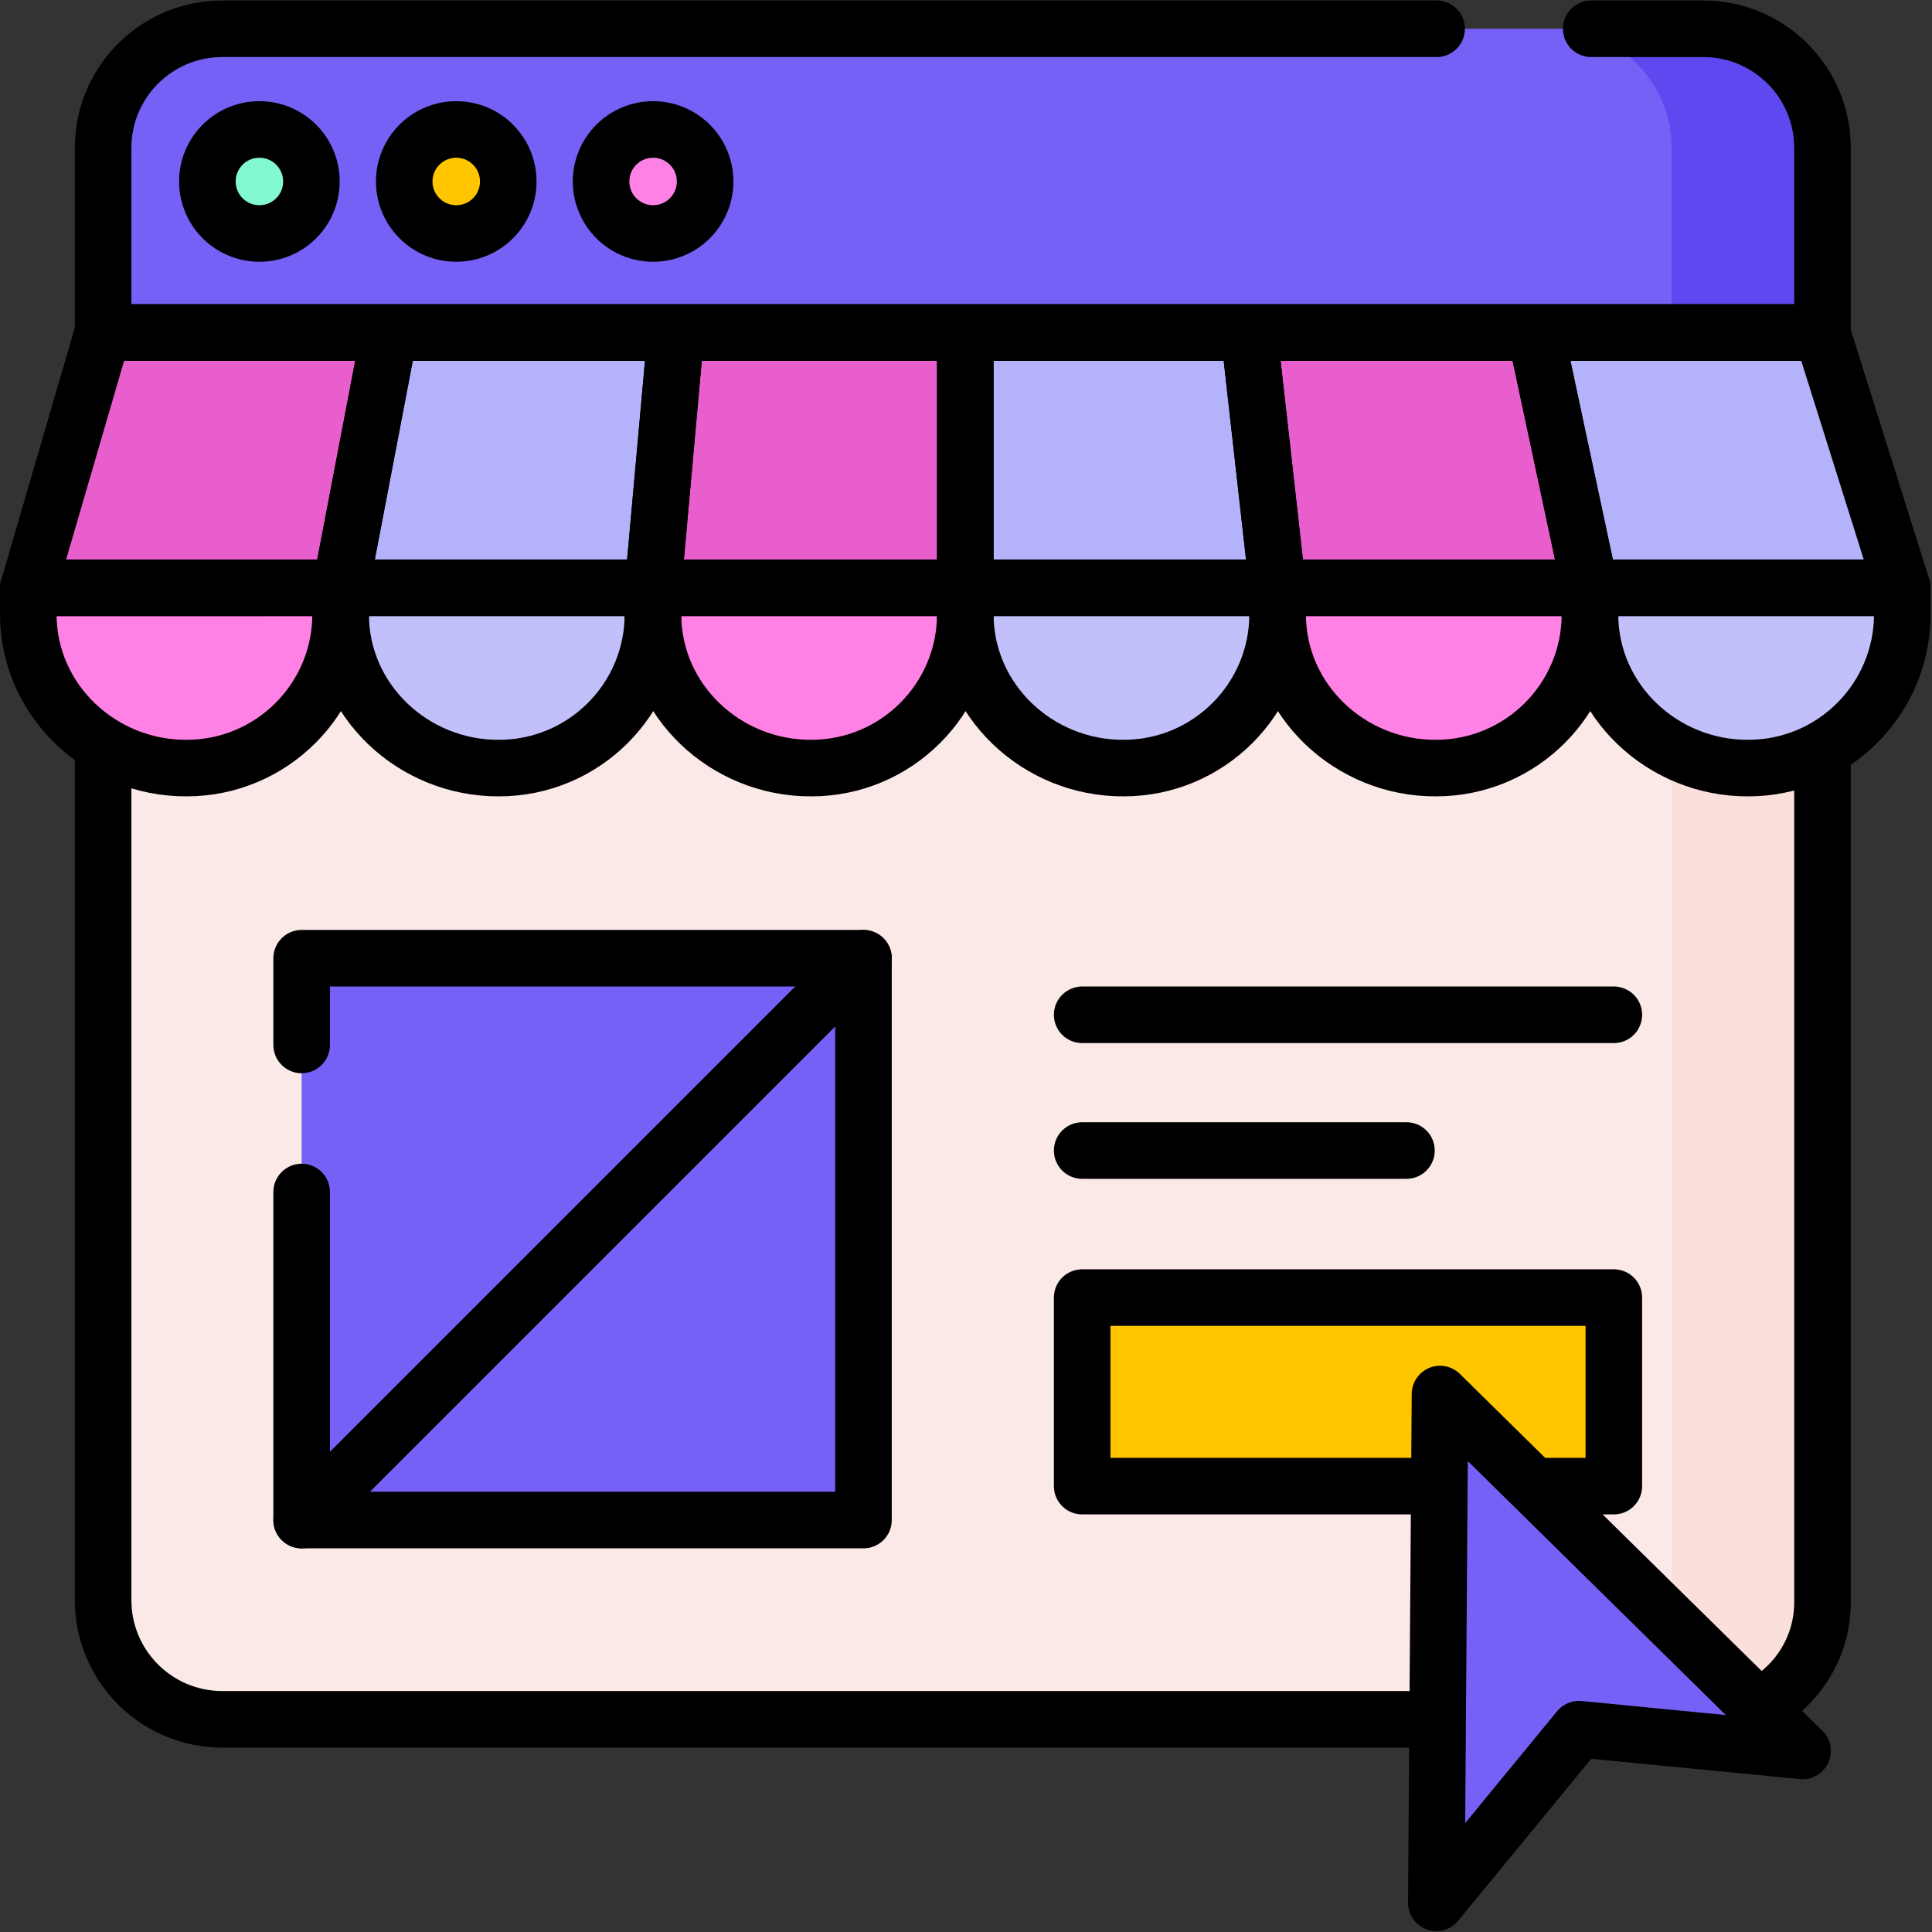 <?xml version="1.0" encoding="UTF-8" standalone="no"?>
<!DOCTYPE svg PUBLIC "-//W3C//DTD SVG 1.1//EN" "http://www.w3.org/Graphics/SVG/1.1/DTD/svg11.dtd">
<svg width="100%" height="100%" viewBox="0 0 683 683" version="1.1" xmlns="http://www.w3.org/2000/svg" xmlns:xlink="http://www.w3.org/1999/xlink" xml:space="preserve" xmlns:serif="http://www.serif.com/" style="fill-rule:evenodd;clip-rule:evenodd;stroke-linecap:round;stroke-linejoin:round;stroke-miterlimit:10;">
    <rect x="0" y="0" width="683" height="683" fill="#333333" stroke="none"/>
    <g id="g1296" transform="matrix(1.333,0,0,-1.333,0,682.667)">
        <g id="g1298">
            <g id="g1300">
                <clipPath id="_clip1">
                    <rect x="0" y="0" width="512" height="512"/>
                </clipPath>
                <g clip-path="url(#_clip1)">
                    <g id="g1306" transform="matrix(1,0,0,1,483.335,341)">
                        <path id="path1308" d="M0,0L0,-253.801C0,-265.919 -6.943,-276.415 -17.068,-281.528L-102.335,-284.844L-424.389,-284.844C-441.841,-284.844 -455.989,-270.696 -455.989,-253.244L-455.989,2L0,0Z" style="fill:rgb(250,233,230);fill-rule:nonzero;"/>
                    </g>
                    <g id="g1310" transform="matrix(1,0,0,1,27.346,342.999)">
                        <path id="path1312" d="M0,0L0,-0.175L415.989,-2L415.989,-255.8C415.989,-267.918 409.047,-278.414 398.921,-283.527L313.654,-286.843L353.654,-286.843L438.921,-283.527C449.047,-278.414 455.989,-267.918 455.989,-255.8L455.989,-2L0,0Z" style="fill:rgb(250,224,219);fill-rule:nonzero;"/>
                    </g>
                    <g id="g1314" transform="matrix(1,0,0,1,27.346,403.921)">
                        <path id="path1316" d="M0,0L0,68.979C0,86.431 14.148,100.579 31.6,100.579L424.39,100.579C441.842,100.579 455.989,86.431 455.989,68.979L455.989,0L0,0Z" style="fill:rgb(117,97,246);fill-rule:nonzero;"/>
                    </g>
                    <g id="g1318" transform="matrix(1,0,0,1,451.735,504.5)">
                        <path id="path1320" d="M0,0L-40,0C-22.548,0 -8.4,-14.148 -8.4,-31.601L-8.4,-100.579L31.6,-100.579L31.6,-31.601C31.6,-14.148 17.452,0 0,0" style="fill:rgb(94,72,240);fill-rule:nonzero;"/>
                    </g>
                    <g id="g1322" transform="matrix(1,0,0,1,82.588,464)">
                        <path id="path1324" d="M0,0C0,-7.619 -6.176,-13.794 -13.794,-13.794C-21.413,-13.794 -27.588,-7.619 -27.588,0C-27.588,7.618 -21.413,13.794 -13.794,13.794C-6.176,13.794 0,7.618 0,0" style="fill:rgb(131,249,209);fill-rule:nonzero;"/>
                    </g>
                    <g id="g1326" transform="matrix(1,0,0,1,134.794,464)">
                        <path id="path1328" d="M0,0C0,-7.619 -6.176,-13.794 -13.794,-13.794C-21.413,-13.794 -27.589,-7.619 -27.589,0C-27.589,7.618 -21.413,13.794 -13.794,13.794C-6.176,13.794 0,7.618 0,0" style="fill:rgb(255,198,0);fill-rule:nonzero;"/>
                    </g>
                    <g id="g1330" transform="matrix(1,0,0,1,187,464)">
                        <path id="path1332" d="M0,0C0,-7.619 -6.176,-13.794 -13.794,-13.794C-21.413,-13.794 -27.588,-7.619 -27.588,0C-27.588,7.618 -21.413,13.794 -13.794,13.794C-6.176,13.794 0,7.618 0,0" style="fill:rgb(255,129,229);fill-rule:nonzero;"/>
                    </g>
                    <rect id="path1334" x="80" y="109" width="149" height="149" style="fill:rgb(117,97,246);fill-rule:nonzero;"/>
                    <g id="g1336" transform="matrix(1,0,0,1,380,118)">
                        <rect id="path1338" x="-93" y="0" width="141" height="50" style="fill:rgb(255,198,0);fill-rule:nonzero;"/>
                    </g>
                    <g id="g1340" transform="matrix(1,0,0,1,49.488,308.429)">
                        <path id="path1342" d="M0,0C-22.63,-0.123 -41.988,17.813 -41.988,40.846L-41.988,47.808L40.846,47.808L40.846,40.846C40.846,18.287 22.559,0 0,0" style="fill:rgb(255,129,229);fill-rule:nonzero;"/>
                    </g>
                    <g id="g1344" transform="matrix(1,0,0,1,132.321,308.429)">
                        <path id="path1346" d="M0,0C-22.63,-0.123 -41.988,17.813 -41.988,40.846L-41.988,47.808L40.845,47.808L40.845,40.846C40.845,18.287 22.558,0 0,0" style="fill:rgb(193,192,250);fill-rule:nonzero;"/>
                    </g>
                    <g id="g1348" transform="matrix(1,0,0,1,215.154,308.429)">
                        <path id="path1350" d="M0,0C-22.63,-0.123 -41.988,17.813 -41.988,40.846L-41.988,47.808L40.846,47.808L40.846,40.846C40.846,18.287 22.559,0 0,0" style="fill:rgb(255,129,229);fill-rule:nonzero;"/>
                    </g>
                    <g id="g1352" transform="matrix(1,0,0,1,297.987,308.429)">
                        <path id="path1354" d="M0,0C-22.63,-0.123 -41.987,17.813 -41.987,40.846L-41.987,47.808L40.846,47.808L40.846,40.846C40.846,18.287 22.559,0 0,0" style="fill:rgb(193,192,250);fill-rule:nonzero;"/>
                    </g>
                    <g id="g1356" transform="matrix(1,0,0,1,380.821,308.429)">
                        <path id="path1358" d="M0,0C-22.63,-0.123 -41.988,17.813 -41.988,40.846L-41.988,47.808L40.846,47.808L40.846,40.846C40.846,18.287 22.559,0 0,0" style="fill:rgb(255,129,229);fill-rule:nonzero;"/>
                    </g>
                    <g id="g1360" transform="matrix(1,0,0,1,463.654,308.429)">
                        <path id="path1362" d="M0,0C-22.63,-0.123 -41.987,17.813 -41.987,40.846L-41.987,47.808L40.846,47.808L40.846,40.846C40.846,18.287 22.559,0 0,0" style="fill:rgb(193,192,250);fill-rule:nonzero;"/>
                    </g>
                    <g id="g1364" transform="matrix(1,0,0,1,7.531,356.223)">
                        <path id="path1366" d="M0,0L19.75,67.698L95.738,67.698L82.802,0.015L0,0Z" style="fill:rgb(232,94,204);fill-rule:nonzero;"/>
                    </g>
                    <g id="g1368" transform="matrix(1,0,0,1,90.334,356.238)">
                        <path id="path1370" d="M0,0L12.936,67.683L88.924,67.683L82.835,-0.002L0,0Z" style="fill:rgb(179,178,250);fill-rule:nonzero;"/>
                    </g>
                    <g id="g1372" transform="matrix(1,0,0,1,173.169,356.236)">
                        <path id="path1374" d="M0,0L6.089,67.686L82.834,67.686L82.834,0.002L0,0Z" style="fill:rgb(232,94,204);fill-rule:nonzero;"/>
                    </g>
                    <g id="g1376" transform="matrix(1,0,0,1,256.003,356.238)">
                        <path id="path1378" d="M0,0L0,67.683L75.231,67.683L82.838,0L0,0Z" style="fill:rgb(179,178,250);fill-rule:nonzero;"/>
                    </g>
                    <g id="g1380" transform="matrix(1,0,0,1,338.841,356.238)">
                        <path id="path1382" d="M0,0L-7.606,67.683L68.382,67.683L82.828,-0.002L0,0Z" style="fill:rgb(232,94,204);fill-rule:nonzero;"/>
                    </g>
                    <g id="g1384" transform="matrix(1,0,0,1,421.669,356.236)">
                        <path id="path1386" d="M0,0L-14.446,67.686L61.542,67.686L82.831,0L0,0Z" style="fill:rgb(179,178,250);fill-rule:nonzero;"/>
                    </g>
                    <g id="g1388" transform="matrix(1,0,0,1,381.898,142.422)">
                        <path id="path1390" d="M0,0L-0.976,-134.922L36.85,-88.882L96.155,-94.652L0,0Z" style="fill:rgb(117,97,246);fill-rule:nonzero;"/>
                    </g>
                    <g id="g1392" transform="matrix(1,0,0,1,422,504.5)">
                        <path id="path1394" d="M0,0L29.735,0C47.188,0 61.335,-14.148 61.335,-31.6L61.335,-80.579" style="fill:none;fill-rule:nonzero;stroke:black;stroke-width:15px;"/>
                    </g>
                    <g id="g1396" transform="matrix(1,0,0,1,27.346,423.921)">
                        <path id="path1398" d="M0,0L0,48.979C0,66.431 14.148,80.579 31.6,80.579L353.654,80.579" style="fill:none;fill-rule:nonzero;stroke:black;stroke-width:15px;"/>
                    </g>
                    <g id="g1400" transform="matrix(1,0,0,1,381,56.156)">
                        <path id="path1402" d="M0,0L-322.054,0C-339.506,0 -353.654,14.148 -353.654,31.6L-353.654,256.844" style="fill:none;fill-rule:nonzero;stroke:black;stroke-width:15px;"/>
                    </g>
                    <g id="g1404" transform="matrix(1,0,0,1,483.335,311)">
                        <path id="path1406" d="M0,0L0,-223.801C0,-235.919 -6.943,-246.415 -17.068,-251.528" style="fill:none;fill-rule:nonzero;stroke:black;stroke-width:15px;"/>
                    </g>
                    <g id="g1408" transform="matrix(1,0,0,1,31.102,423.973)">
                        <path id="path1410" d="M0,0L446.978,0" style="fill:none;fill-rule:nonzero;stroke:black;stroke-width:15px;"/>
                    </g>
                    <g id="g1412" transform="matrix(1,0,0,1,82.588,464)">
                        <path id="path1414" d="M0,0C0,-7.619 -6.176,-13.794 -13.794,-13.794C-21.413,-13.794 -27.588,-7.619 -27.588,0C-27.588,7.618 -21.413,13.794 -13.794,13.794C-6.176,13.794 0,7.618 0,0Z" style="fill:none;fill-rule:nonzero;stroke:black;stroke-width:15px;"/>
                    </g>
                    <g id="g1416" transform="matrix(1,0,0,1,134.794,464)">
                        <path id="path1418" d="M0,0C0,-7.619 -6.176,-13.794 -13.794,-13.794C-21.413,-13.794 -27.589,-7.619 -27.589,0C-27.589,7.618 -21.413,13.794 -13.794,13.794C-6.176,13.794 0,7.618 0,0Z" style="fill:none;fill-rule:nonzero;stroke:black;stroke-width:15px;"/>
                    </g>
                    <g id="g1420" transform="matrix(1,0,0,1,187,464)">
                        <path id="path1422" d="M0,0C0,-7.619 -6.176,-13.794 -13.794,-13.794C-21.413,-13.794 -27.588,-7.619 -27.588,0C-27.588,7.618 -21.413,13.794 -13.794,13.794C-6.176,13.794 0,7.618 0,0Z" style="fill:none;fill-rule:nonzero;stroke:black;stroke-width:15px;"/>
                    </g>
                    <g id="g1424" transform="matrix(1,0,0,1,49.488,308.429)">
                        <path id="path1426" d="M0,0C-22.63,-0.123 -41.988,17.813 -41.988,40.846L-41.988,47.808L40.846,47.808L40.846,40.846C40.846,18.287 22.559,0 0,0Z" style="fill:none;fill-rule:nonzero;stroke:black;stroke-width:15px;"/>
                    </g>
                    <g id="g1428" transform="matrix(1,0,0,1,132.321,308.429)">
                        <path id="path1430" d="M0,0C-22.63,-0.123 -41.988,17.813 -41.988,40.846L-41.988,47.808L40.845,47.808L40.845,40.846C40.845,18.287 22.558,0 0,0Z" style="fill:none;fill-rule:nonzero;stroke:black;stroke-width:15px;"/>
                    </g>
                    <g id="g1432" transform="matrix(1,0,0,1,215.154,308.429)">
                        <path id="path1434" d="M0,0C-22.63,-0.123 -41.988,17.813 -41.988,40.846L-41.988,47.808L40.846,47.808L40.846,40.846C40.846,18.287 22.559,0 0,0Z" style="fill:none;fill-rule:nonzero;stroke:black;stroke-width:15px;"/>
                    </g>
                    <g id="g1436" transform="matrix(1,0,0,1,297.987,308.429)">
                        <path id="path1438" d="M0,0C-22.63,-0.123 -41.987,17.813 -41.987,40.846L-41.987,47.808L40.846,47.808L40.846,40.846C40.846,18.287 22.559,0 0,0Z" style="fill:none;fill-rule:nonzero;stroke:black;stroke-width:15px;"/>
                    </g>
                    <g id="g1440" transform="matrix(1,0,0,1,380.821,308.429)">
                        <path id="path1442" d="M0,0C-22.63,-0.123 -41.988,17.813 -41.988,40.846L-41.988,47.808L40.846,47.808L40.846,40.846C40.846,18.287 22.559,0 0,0Z" style="fill:none;fill-rule:nonzero;stroke:black;stroke-width:15px;"/>
                    </g>
                    <g id="g1444" transform="matrix(1,0,0,1,463.654,308.429)">
                        <path id="path1446" d="M0,0C-22.63,-0.123 -41.987,17.813 -41.987,40.846L-41.987,47.808L40.846,47.808L40.846,40.846C40.846,18.287 22.559,0 0,0Z" style="fill:none;fill-rule:nonzero;stroke:black;stroke-width:15px;"/>
                    </g>
                    <g id="g1448" transform="matrix(1,0,0,1,7.531,356.223)">
                        <path id="path1450" d="M0,0L19.75,67.698L95.738,67.698L82.802,0.015L0,0Z" style="fill:none;fill-rule:nonzero;stroke:black;stroke-width:15px;"/>
                    </g>
                    <g id="g1452" transform="matrix(1,0,0,1,90.334,356.238)">
                        <path id="path1454" d="M0,0L12.936,67.683L88.924,67.683L82.835,-0.002L0,0Z" style="fill:none;fill-rule:nonzero;stroke:black;stroke-width:15px;"/>
                    </g>
                    <g id="g1456" transform="matrix(1,0,0,1,173.169,356.236)">
                        <path id="path1458" d="M0,0L6.089,67.686L82.834,67.686L82.834,0.002L0,0Z" style="fill:none;fill-rule:nonzero;stroke:black;stroke-width:15px;"/>
                    </g>
                    <g id="g1460" transform="matrix(1,0,0,1,256.003,356.238)">
                        <path id="path1462" d="M0,0L0,67.683L75.231,67.683L82.838,0L0,0Z" style="fill:none;fill-rule:nonzero;stroke:black;stroke-width:15px;"/>
                    </g>
                    <g id="g1464" transform="matrix(1,0,0,1,338.841,356.238)">
                        <path id="path1466" d="M0,0L-7.606,67.683L68.382,67.683L82.828,-0.002L0,0Z" style="fill:none;fill-rule:nonzero;stroke:black;stroke-width:15px;"/>
                    </g>
                    <g id="g1468" transform="matrix(1,0,0,1,421.669,356.236)">
                        <path id="path1470" d="M0,0L-14.446,67.686L61.542,67.686L82.831,0L0,0Z" style="fill:none;fill-rule:nonzero;stroke:black;stroke-width:15px;"/>
                    </g>
                    <g id="g1472" transform="matrix(1,0,0,1,80,235)">
                        <path id="path1474" d="M0,0L0,23L149,23L149,-126L0,-126L0,-39" style="fill:none;fill-rule:nonzero;stroke:black;stroke-width:15px;"/>
                    </g>
                    <g id="g1476" transform="matrix(1,0,0,1,80,109)">
                        <path id="path1478" d="M0,0L149,149" style="fill:none;fill-rule:nonzero;stroke:black;stroke-width:15px;"/>
                    </g>
                    <g id="g1480" transform="matrix(1,0,0,1,287,243)">
                        <path id="path1482" d="M0,0L141,0" style="fill:none;fill-rule:nonzero;stroke:black;stroke-width:15px;"/>
                    </g>
                    <g id="g1484" transform="matrix(1,0,0,1,287,207)">
                        <path id="path1486" d="M0,0L86,0" style="fill:none;fill-rule:nonzero;stroke:black;stroke-width:15px;"/>
                    </g>
                    <g id="g1488" transform="matrix(1,0,0,1,380,118)">
                        <path id="path1490" d="M0,0L-93,0L-93,50L48,50L48,0L29,0" style="fill:none;fill-rule:nonzero;stroke:black;stroke-width:15px;"/>
                    </g>
                    <g id="g1492" transform="matrix(1,0,0,1,381.898,142.422)">
                        <path id="path1494" d="M0,0L-0.976,-134.922L36.85,-88.882L96.155,-94.652L0,0Z" style="fill:none;fill-rule:nonzero;stroke:black;stroke-width:15px;"/>
                    </g>
                </g>
            </g>
        </g>
    </g>
</svg>
